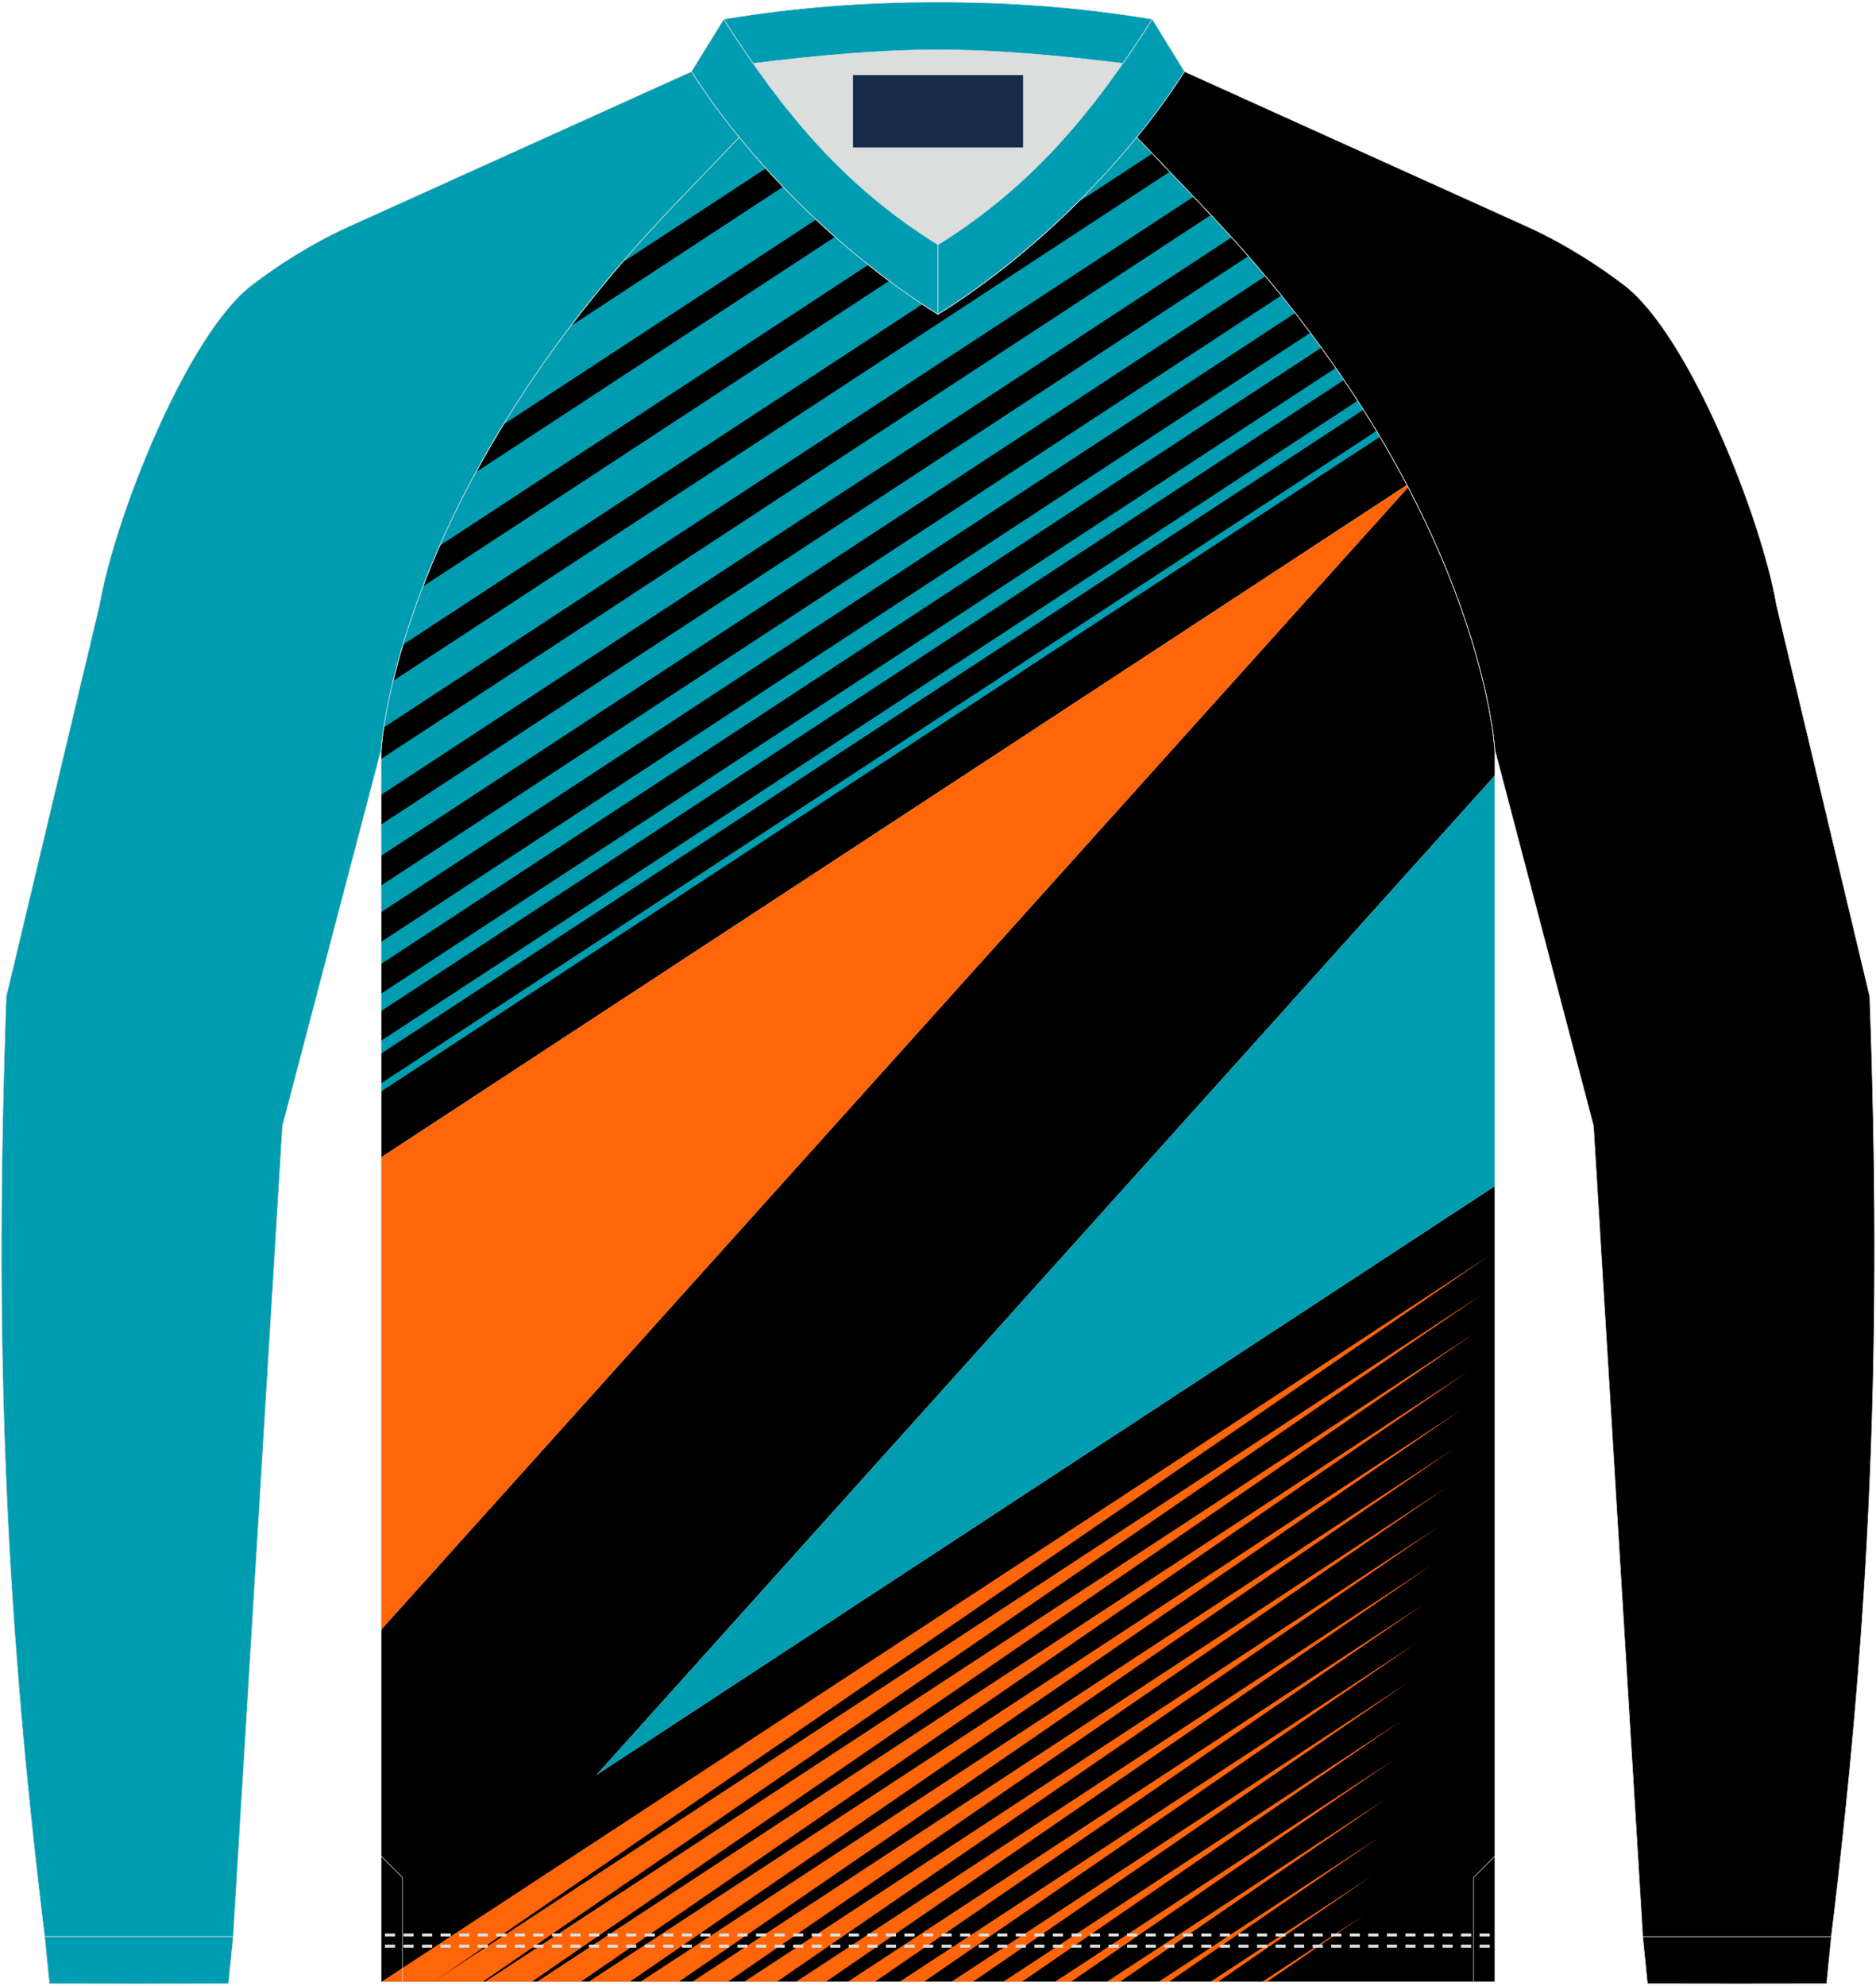 <?xml version="1.0" encoding="utf-8"?>
<!-- Generator: Adobe Illustrator 22.0.0, SVG Export Plug-In . SVG Version: 6.00 Build 0)  -->
<svg version="1.1" id="图层_1" xmlns="http://www.w3.org/2000/svg" xmlns:xlink="http://www.w3.org/1999/xlink" x="0px" y="0px"
	 width="379.5px" height="401.5px" viewBox="0 0 379.5 401.5" enable-background="new 0 0 379.5 401.5" xml:space="preserve">
<g>
	<path d="M302.39,400.69v-160.9L120.67,358.83L302.4,156.78v-5.19c0,0-1.15-21.72-17.55-53.09L77.11,329.47v71.22h112.64H302.39
		L302.39,400.69z M284.61,98.05L77.11,233.98v-82.39c0,0,2.63-49.69,56.66-107.31c2.14-2.29,8.78-9.25,15.79-16.52
		c11.34,13.92,25.73,26.78,40.2,35.79c14.47-9.01,28.86-21.86,40.2-35.79c7.01,7.27,13.64,14.23,15.79,16.52
		C263.88,63.63,276.22,82.08,284.61,98.05z"/>
	<path stroke="#DCDDDD" stroke-width="0.118" stroke-miterlimit="22.926" d="M229.95,27.77c7.01,7.27,13.64,14.23,15.79,16.52
		c54.03,57.62,56.66,107.31,56.66,107.31l19.95,76.01l9.97,163.93h38.14c8.23-67.36,10.21-121.42,7.78-190.06l-18.85-79.1
		c-3.08-17.85-17.7-54.67-30.79-64.71c-4.92-3.78-12.03-8.42-19.65-11.86l-69.34-31.34C236.76,18.94,233.5,23.4,229.95,27.77z"/>
	<path fill="#009DB1" stroke="#DCDDDD" stroke-width="0.118" stroke-miterlimit="22.926" d="M149.55,27.77
		c-7.01,7.27-13.64,14.23-15.79,16.52c-54.02,57.61-56.65,107.3-56.65,107.3L57.15,227.6l-9.97,163.93H9.03
		C0.8,324.17-1.17,270.11,1.26,201.47l18.85-79.1c3.08-17.85,17.7-54.67,30.79-64.71c4.92-3.78,12.03-8.42,19.65-11.86l69.34-31.34
		C142.74,18.94,146,23.4,149.55,27.77z"/>
	<path fill="#DCDDDD" stroke="#DCDDDD" stroke-width="0.118" stroke-linejoin="round" stroke-miterlimit="22.926" d="M189.75,49.47
		c15.89-9.89,27.13-21.97,37.39-36.65c-12.7-1.56-25.43-2.75-37.39-2.75c-11.97,0-24.69,1.19-37.39,2.75
		C162.62,27.5,173.86,39.58,189.75,49.47z"/>
	<path fill="#009DB2" stroke="#DCDDDD" stroke-width="0.118" stroke-linejoin="round" stroke-miterlimit="22.926" d="M146.4,3.88
		l-6.52,10.57c12,18.8,30.86,37.28,49.87,49.1V49.47C170.74,37.65,158.4,22.68,146.4,3.88z"/>
	<path fill="#009DB2" stroke="#DCDDDD" stroke-width="0.118" stroke-linejoin="round" stroke-miterlimit="22.926" d="M233.1,3.88
		l6.52,10.57c-12,18.8-30.86,37.28-49.87,49.1V49.47C208.76,37.65,221.1,22.68,233.1,3.88z"/>
	<path fill="#009DB2" stroke="#DCDDDD" stroke-width="0.118" stroke-linejoin="round" stroke-miterlimit="22.926" d="M227.14,12.82
		c2.01-2.88,3.99-5.86,5.96-8.94c-15.12-2.5-28.9-3.45-43.35-3.45c-14.45,0-28.23,0.95-43.35,3.45c1.97,3.08,3.94,6.06,5.96,8.94
		c12.7-1.56,25.43-2.75,37.39-2.75C201.72,10.07,214.44,11.26,227.14,12.82z"/>
	<path fill="#009DB1" stroke="#DCDDDD" stroke-width="0.118" stroke-miterlimit="22.926" d="M47.18,391.53l-0.95,9.51
		c-12.08,0.03-24.17,0.03-36.25,0l-0.95-9.51C21.75,391.53,34.47,391.53,47.18,391.53z"/>
	<path stroke="#DCDDDD" stroke-width="0.118" stroke-miterlimit="22.926" d="M332.32,391.53l0.95,9.51
		c12.08,0.03,24.17,0.03,36.25,0l0.95-9.51C357.75,391.53,345.04,391.53,332.32,391.53z"/>
	<polygon fill="#FF6509" points="255.29,400.69 256.27,400.69 275.94,387.16 	"/>
	<polygon fill="#FF6509" points="244.81,400.69 246.35,400.69 277.44,379.31 	"/>
	<polygon fill="#FF6509" points="234.33,400.69 236.43,400.69 278.93,371.47 	"/>
	<polygon fill="#FF6509" points="223.85,400.69 226.52,400.69 280.43,363.62 	"/>
	<polygon fill="#FF6509" points="213.37,400.69 216.6,400.69 281.93,355.77 	"/>
	<polygon fill="#FF6509" points="202.88,400.69 206.68,400.69 283.43,347.92 	"/>
	<polygon fill="#FF6509" points="192.4,400.69 196.77,400.69 284.93,340.08 	"/>
	<polygon fill="#FF6509" points="181.92,400.69 186.85,400.69 286.43,332.23 	"/>
	<polygon fill="#FF6509" points="171.44,400.69 176.93,400.69 287.93,324.38 	"/>
	<polygon fill="#FF6509" points="160.96,400.69 167.02,400.69 289.43,316.53 	"/>
	<polygon fill="#FF6509" points="150.48,400.69 157.1,400.69 290.93,308.69 	"/>
	<polygon fill="#FF6509" points="139.99,400.69 147.19,400.69 292.43,300.84 	"/>
	<polygon fill="#FF6509" points="129.51,400.69 137.27,400.69 293.93,292.99 	"/>
	<polygon fill="#FF6509" points="119.03,400.69 127.35,400.69 295.42,285.14 	"/>
	<polygon fill="#FF6509" points="108.55,400.69 117.44,400.69 296.92,277.29 	"/>
	<polygon fill="#FF6509" points="98.07,400.69 107.52,400.69 298.42,269.45 	"/>
	<polygon fill="#FF6509" points="87.59,400.69 97.6,400.69 299.92,261.6 	"/>
	<polygon fill="#FF6509" points="77.15,400.69 87.69,400.69 301.42,253.75 77.11,400.69 	"/>
	<path fill="#009DB1" d="M279.16,88.3c-0.23-0.4-0.47-0.79-0.71-1.19L77.11,219v1.66L279.16,88.3L279.16,88.3z M275.81,82.84
		L77.11,212.99v-2.59L274.64,81.01C275.03,81.62,275.43,82.23,275.81,82.84L275.81,82.84z M271.87,76.82L77.11,204.4v-3.52
		L270.2,74.39C270.77,75.2,271.32,76.01,271.87,76.82L271.87,76.82z M267.29,70.29L77.11,194.87v-4.46L265.07,67.28
		C265.83,68.29,266.57,69.29,267.29,70.29L267.29,70.29z M262.02,63.28L77.11,184.4v-5.39L259.2,59.73
		C260.16,60.92,261.1,62.1,262.02,63.28L262.02,63.28z M255.99,55.83L77.11,173.01v-6.32l175.41-114.9
		C253.7,53.14,254.86,54.49,255.99,55.83L255.99,55.83z M249.14,47.99L77.11,160.68v-7.26L244.97,43.46l0.77,0.82
		C246.9,45.52,248.03,46.76,249.14,47.99L249.14,47.99z M241.45,39.76L77.64,147.07c0.35-2.33,0.94-5.51,1.89-9.43l157.1-102.92
		C238.41,36.57,240.04,38.29,241.45,39.76L241.45,39.76z M233.1,31.04c-1.03-1.07-2.08-2.17-3.15-3.27
		c-3.68,4.52-7.69,8.94-11.92,13.14L233.1,31.04L233.1,31.04z M186.57,61.51L81.52,130.33c1.07-3.56,2.39-7.5,4.04-11.77l94.3-61.77
		C182.08,58.44,184.32,60.02,186.57,61.51L186.57,61.51z M175.64,53.54l-86.69,56.78c2.06-4.67,4.48-9.63,7.31-14.85l72.65-47.59
		C171.12,49.84,173.36,51.73,175.64,53.54L175.64,53.54z M165.08,44.39c-2.28-2.15-4.51-4.36-6.68-6.62L115.47,65.9
		c-5.22,6.88-9.73,13.54-13.63,19.92L165.08,44.39L165.08,44.39z M154.93,34.04c-1.86-2.06-3.66-4.16-5.38-6.28
		c-7.01,7.27-13.64,14.23-15.79,16.52c-2.78,2.96-5.41,5.9-7.93,8.82L154.93,34.04z"/>
	<g>
		<g>
			<path fill="#DCDDDD" d="M79.92,393.14v0.62h-2.05v-0.62H79.92L79.92,393.14z M83.67,393.14v0.62h-2.05v-0.62H83.67L83.67,393.14z
				 M87.43,393.14v0.62h-2.05v-0.62H87.43L87.43,393.14z M91.18,393.14v0.62h-2.05v-0.62H91.18L91.18,393.14z M94.93,393.14v0.62
				h-2.05v-0.62H94.93L94.93,393.14z M98.69,393.14v0.62h-2.05v-0.62H98.69L98.69,393.14z M102.44,393.14v0.62h-2.05v-0.62H102.44
				L102.44,393.14z M106.19,393.14v0.62h-0.35h-1.7v-0.62h1.7H106.19L106.19,393.14z M109.95,393.14v0.62h-2.05v-0.62H109.95
				L109.95,393.14z M113.7,393.14v0.62h-0.86h-1.18v-0.62h1.18H113.7L113.7,393.14z M117.45,393.14v0.62h-2.05v-0.62H117.45
				L117.45,393.14z M121.21,393.14v0.62h-1.38h-0.67v-0.62h0.67H121.21L121.21,393.14z M124.96,393.14v0.62h-2.05v-0.62H124.96
				L124.96,393.14z M128.71,393.14v0.62h-1.89h-0.15v-0.62h0.15H128.71L128.71,393.14z M132.47,393.14v0.62h-2.05v-0.62H132.47
				L132.47,393.14z M136.22,393.14v0.62h-2.05v-0.62H136.22L136.22,393.14z M139.97,393.14v0.62h-2.05v-0.62H139.97L139.97,393.14z
				 M143.73,393.14v0.62h-2.05v-0.62H143.73L143.73,393.14z M147.48,393.14v0.62h-2.05v-0.62H147.48L147.48,393.14z M151.23,393.14
				v0.62h-2.05v-0.62H151.23L151.23,393.14z M154.99,393.14v0.62h-0.2h-1.85v-0.62h1.85H154.99L154.99,393.14z M158.74,393.14v0.62
				h-2.05v-0.62H158.74L158.74,393.14z M162.49,393.14v0.62h-0.71h-1.34v-0.62h1.34H162.49L162.49,393.14z M166.25,393.14v0.62
				h-2.05v-0.62H166.25L166.25,393.14z M170,393.14v0.62h-1.23h-0.82v-0.62h0.82H170L170,393.14z M173.75,393.14v0.62h-2.05v-0.62
				H173.75L173.75,393.14z M177.51,393.14v0.62h-1.74h-0.31v-0.62h0.31H177.51L177.51,393.14z M181.26,393.14v0.62h-2.05v-0.62
				H181.26L181.26,393.14z M185.01,393.14v0.62h-2.05v-0.62H185.01L185.01,393.14z M188.77,393.14v0.62h-2.05v-0.62H188.77
				L188.77,393.14z M192.52,393.14v0.62h-2.05v-0.62H192.52L192.52,393.14z M196.27,393.14v0.62h-2.05v-0.62H196.27L196.27,393.14z
				 M200.03,393.14v0.62h-2.05v-0.62H200.03L200.03,393.14z M203.78,393.14v0.62h-0.04h-2v-0.62h2H203.78L203.78,393.14z
				 M207.53,393.14v0.62h-2.05v-0.62H207.53L207.53,393.14z M211.29,393.14v0.62h-0.56h-1.49v-0.62h1.49H211.29L211.29,393.14z
				 M215.04,393.14v0.62h-2.05v-0.62H215.04L215.04,393.14z M218.79,393.14v0.62h-1.07h-0.97v-0.62h0.97H218.79L218.79,393.14z
				 M222.55,393.14v0.62h-2.05v-0.62H222.55L222.55,393.14z M226.3,393.14v0.62h-1.59h-0.46v-0.62h0.46H226.3L226.3,393.14z
				 M230.05,393.14v0.62H228v-0.62H230.05L230.05,393.14z M233.81,393.14v0.62h-2.05v-0.62H233.81L233.81,393.14z M237.56,393.14
				v0.62h-2.05v-0.62H237.56L237.56,393.14z M241.31,393.14v0.62h-2.05v-0.62H241.31L241.31,393.14z M245.07,393.14v0.62h-2.05
				v-0.62H245.07L245.07,393.14z M248.82,393.14v0.62h-2.05v-0.62H248.82L248.82,393.14z M252.57,393.14v0.62h-2.05v-0.62H252.57
				L252.57,393.14z M256.33,393.14v0.62h-2.05v-0.62H256.33L256.33,393.14z M260.08,393.14v0.62h-0.41h-1.64v-0.62h1.64H260.08
				L260.08,393.14z M263.83,393.14v0.62h-2.05v-0.62H263.83L263.83,393.14z M267.58,393.14v0.62h-0.92h-1.13v-0.62h1.13H267.58
				L267.58,393.14z M271.34,393.14v0.62h-2.05v-0.62H271.34L271.34,393.14z M275.09,393.14v0.62h-1.43h-0.61v-0.62h0.61H275.09
				L275.09,393.14z M278.84,393.14v0.62h-2.05v-0.62H278.84L278.84,393.14z M282.6,393.14v0.62h-1.95h-0.1v-0.62h0.1H282.6
				L282.6,393.14z M286.35,393.14v0.62h-2.05v-0.62H286.35L286.35,393.14z M290.1,393.14v0.62h-2.05v-0.62H290.1L290.1,393.14z
				 M293.86,393.14v0.62h-2.05v-0.62H293.86L293.86,393.14z M297.61,393.14v0.62h-2.05v-0.62H297.61L297.61,393.14z M301.36,393.14
				v0.62h-2.05v-0.62H301.36z"/>
		</g>
		<g>
			<path fill="#DCDDDD" d="M79.92,390.88v0.62h-2.05v-0.62H79.92L79.92,390.88z M83.67,390.88v0.62h-2.05v-0.62H83.67L83.67,390.88z
				 M87.43,390.88v0.62h-2.05v-0.62H87.43L87.43,390.88z M91.18,390.88v0.62h-2.05v-0.62H91.18L91.18,390.88z M94.93,390.88v0.62
				h-2.05v-0.62H94.93L94.93,390.88z M98.69,390.88v0.62h-2.05v-0.62H98.69L98.69,390.88z M102.44,390.88v0.62h-2.05v-0.62H102.44
				L102.44,390.88z M106.19,390.88v0.62h-0.35h-1.7v-0.62h1.7H106.19L106.19,390.88z M109.95,390.88v0.62h-2.05v-0.62H109.95
				L109.95,390.88z M113.7,390.88v0.62h-0.86h-1.18v-0.62h1.18H113.7L113.7,390.88z M117.45,390.88v0.62h-2.05v-0.62H117.45
				L117.45,390.88z M121.21,390.88v0.62h-1.38h-0.67v-0.62h0.67H121.21L121.21,390.88z M124.96,390.88v0.62h-2.05v-0.62H124.96
				L124.96,390.88z M128.71,390.88v0.62h-1.89h-0.15v-0.62h0.15H128.71L128.71,390.88z M132.47,390.88v0.62h-2.05v-0.62H132.47
				L132.47,390.88z M136.22,390.88v0.62h-2.05v-0.62H136.22L136.22,390.88z M139.97,390.88v0.62h-2.05v-0.62H139.97L139.97,390.88z
				 M143.73,390.88v0.62h-2.05v-0.62H143.73L143.73,390.88z M147.48,390.88v0.62h-2.05v-0.62H147.48L147.48,390.88z M151.23,390.88
				v0.62h-2.05v-0.62H151.23L151.23,390.88z M154.99,390.88v0.62h-0.2h-1.85v-0.62h1.85H154.99L154.99,390.88z M158.74,390.88v0.62
				h-2.05v-0.62H158.74L158.74,390.88z M162.49,390.88v0.62h-0.71h-1.34v-0.62h1.34H162.49L162.49,390.88z M166.25,390.88v0.62
				h-2.05v-0.62H166.25L166.25,390.88z M170,390.88v0.62h-1.23h-0.82v-0.62h0.82H170L170,390.88z M173.75,390.88v0.62h-2.05v-0.62
				H173.75L173.75,390.88z M177.51,390.88v0.62h-1.74h-0.31v-0.62h0.31H177.51L177.51,390.88z M181.26,390.88v0.62h-2.05v-0.62
				H181.26L181.26,390.88z M185.01,390.88v0.62h-2.05v-0.62H185.01L185.01,390.88z M188.77,390.88v0.62h-2.05v-0.62H188.77
				L188.77,390.88z M192.52,390.88v0.62h-2.05v-0.62H192.52L192.52,390.88z M196.27,390.88v0.62h-2.05v-0.62H196.27L196.27,390.88z
				 M200.03,390.88v0.62h-2.05v-0.62H200.03L200.03,390.88z M203.78,390.88v0.62h-0.04h-2v-0.62h2H203.78L203.78,390.88z
				 M207.53,390.88v0.62h-2.05v-0.62H207.53L207.53,390.88z M211.29,390.88v0.62h-0.56h-1.49v-0.62h1.49H211.29L211.29,390.88z
				 M215.04,390.88v0.62h-2.05v-0.62H215.04L215.04,390.88z M218.79,390.88v0.62h-1.07h-0.97v-0.62h0.97H218.79L218.79,390.88z
				 M222.55,390.88v0.62h-2.05v-0.62H222.55L222.55,390.88z M226.3,390.88v0.62h-1.59h-0.46v-0.62h0.46H226.3L226.3,390.88z
				 M230.05,390.88v0.62H228v-0.62H230.05L230.05,390.88z M233.81,390.88v0.62h-2.05v-0.62H233.81L233.81,390.88z M237.56,390.88
				v0.62h-2.05v-0.62H237.56L237.56,390.88z M241.31,390.88v0.62h-2.05v-0.62H241.31L241.31,390.88z M245.07,390.88v0.62h-2.05
				v-0.62H245.07L245.07,390.88z M248.82,390.88v0.62h-2.05v-0.62H248.82L248.82,390.88z M252.57,390.88v0.62h-2.05v-0.62H252.57
				L252.57,390.88z M256.33,390.88v0.62h-2.05v-0.62H256.33L256.33,390.88z M260.08,390.88v0.62h-0.41h-1.64v-0.62h1.64H260.08
				L260.08,390.88z M263.83,390.88v0.62h-2.05v-0.62H263.83L263.83,390.88z M267.58,390.88v0.62h-0.92h-1.13v-0.62h1.13H267.58
				L267.58,390.88z M271.34,390.88v0.62h-2.05v-0.62H271.34L271.34,390.88z M275.09,390.88v0.62h-1.43h-0.61v-0.62h0.61H275.09
				L275.09,390.88z M278.84,390.88v0.62h-2.05v-0.62H278.84L278.84,390.88z M282.6,390.88v0.62h-1.95h-0.1v-0.62h0.1H282.6
				L282.6,390.88z M286.35,390.88v0.62h-2.05v-0.62H286.35L286.35,390.88z M290.1,390.88v0.62h-2.05v-0.62H290.1L290.1,390.88z
				 M293.86,390.88v0.62h-2.05v-0.62H293.86L293.86,390.88z M297.61,390.88v0.62h-2.05v-0.62H297.61L297.61,390.88z M301.36,390.88
				v0.62h-2.05v-0.62H301.36z"/>
		</g>
	</g>
	<polyline fill="none" stroke="#DCDDDD" stroke-width="0.118" stroke-miterlimit="22.926" points="81.4,400.73 81.4,379.56 
		77.1,375.27 	"/>
	<polyline fill="none" stroke="#DCDDDD" stroke-width="0.118" stroke-miterlimit="22.926" points="298.1,400.73 298.1,379.56 
		302.4,375.27 	"/>
	<polygon fill="#FF6509" points="284.85,98.5 284.61,98.05 77.11,233.98 77.11,329.47 	"/>
	<polygon fill="#009DB1" points="302.39,239.79 302.39,156.78 120.67,358.83 	"/>
	<path fill="none" stroke="#DCDDDD" stroke-width="0.118" stroke-miterlimit="22.926" d="M302.39,400.69v-249.1
		c0,0-2.63-49.69-56.66-107.31c-2.14-2.29-8.78-9.25-15.79-16.52c-11.34,13.92-25.73,26.78-40.2,35.79
		c-14.47-9.01-28.86-21.86-40.2-35.79c-7.01,7.27-13.64,14.23-15.79,16.52C79.74,101.9,77.11,151.59,77.11,151.59v249.1h112.64
		H302.39z"/>
</g>
<rect x="172.55" y="15.18" fill="#162B48" width="34.41" height="14.63"/>
</svg>
